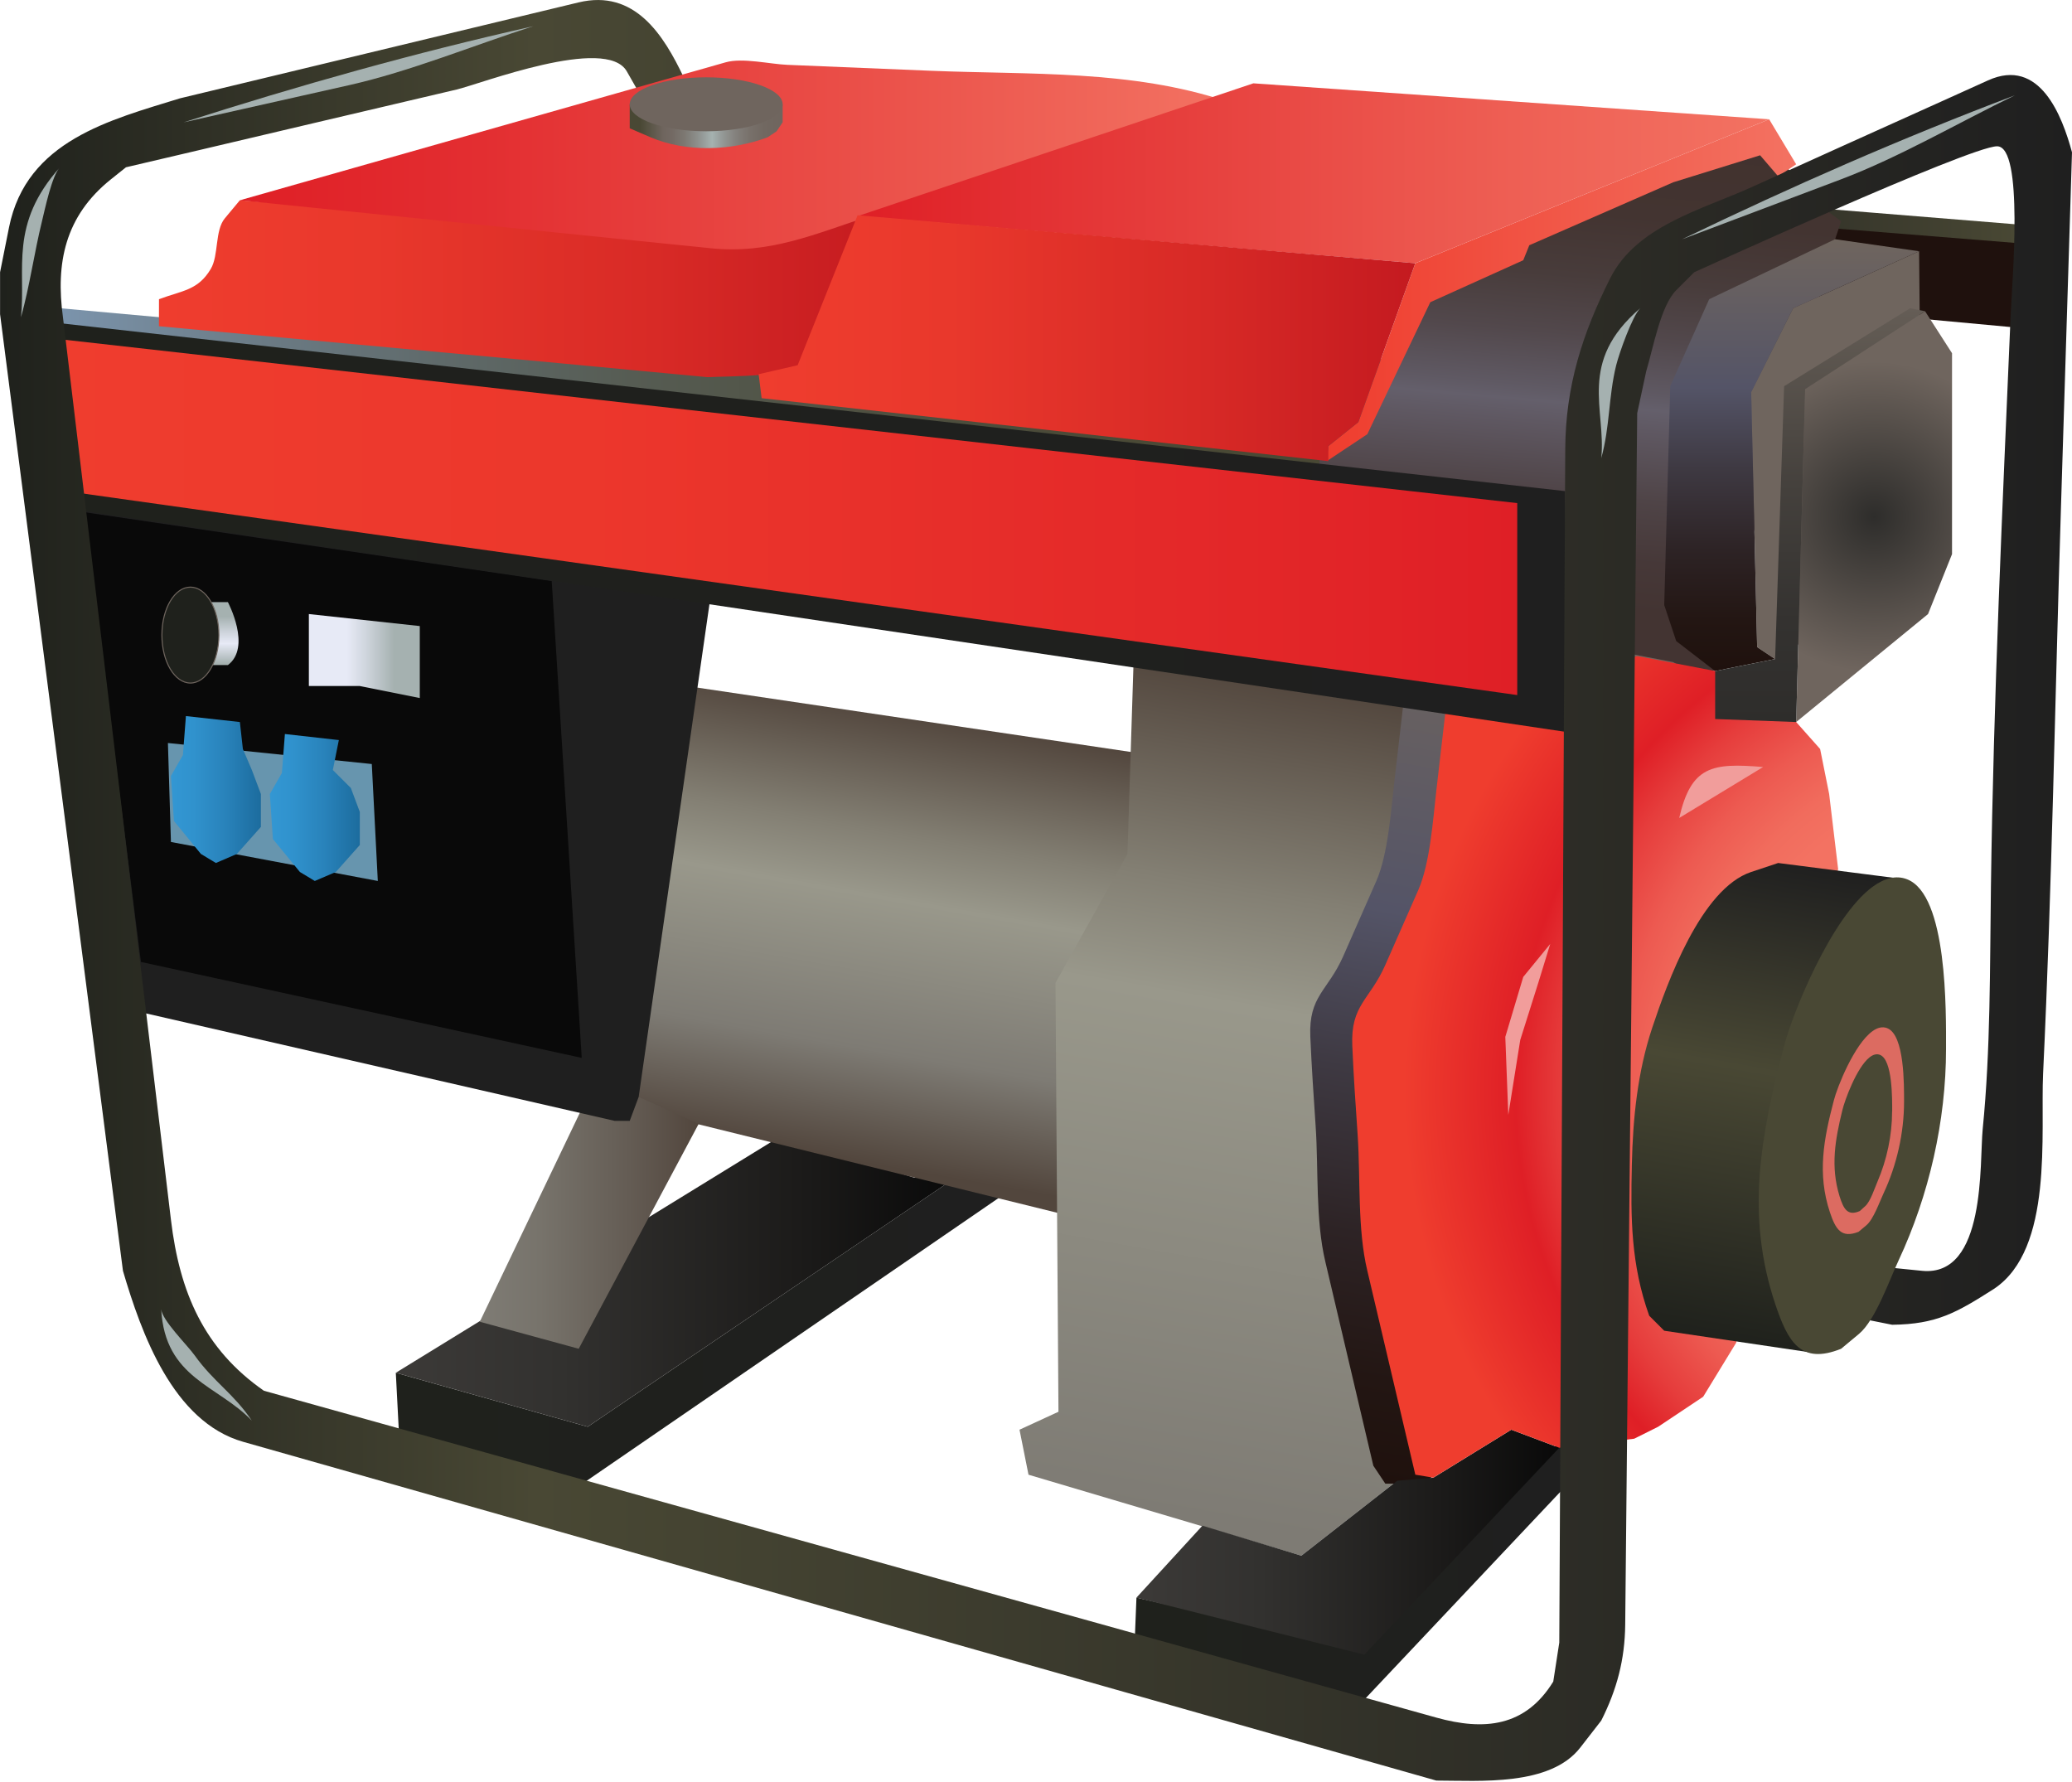 
        <svg xmlns:rdf="http://www.w3.org/1999/02/22-rdf-syntax-ns#" xmlns="http://www.w3.org/2000/svg" xmlns:cc="http://creativecommons.org/ns#" xmlns:xlink="http://www.w3.org/1999/xlink" xmlns:dc="http://purl.org/dc/elements/1.1/" x="0px" y="0px" width="500" height="430" viewBox="0 0 500 430" xml:space="preserve">
            <title>Portable generator</title>
            <desc xmlns:ian_image_library="https://ian.umces.edu/media-library/">
                <ian_image_library:title>Portable generator</ian_image_library:title>
                <ian_image_library:descr>Illustration of portable generator</ian_image_library:descr>
                <ian_image_library:scene>
                    <ian_image_library:contains>portable, generator, engine, electrical, equipment, machinery</ian_image_library:contains>
                    <ian_image_library:when>2008-12-22</ian_image_library:when>
                </ian_image_library:scene>
            </desc>
            
 <defs></defs>
 <linearGradient id="ian_symbols_e4fd8f184c11cf745d70eec65501b12c" y2="52.9" gradientUnits="userSpaceOnUse" x2="486.53" y1="52.9" x1="385.67">
  <stop stop-color="#1F1F1F" offset=".011"/>
  <stop stop-color="#494834" offset="1"/>
 </linearGradient>
 <polygon points="486.24 54.108 397.25 46.883 385.67 51.227 486.53 58.917" fill="url(#ian_symbols_e4fd8f184c11cf745d70eec65501b12c)"/>
 <polygon points="486.53 58.636 485.98 78.988 358.18 67.139 381.77 50.22" fill="#1F110D"/>
 <linearGradient id="ian_symbols_314128b3867c6d94e9fff3a54eaf9654" y2="94.998" gradientUnits="userSpaceOnUse" x2="326.43" y1="94.998" x1="12.294">
  <stop stop-color="#7C95AE" offset="0"/>
  <stop stop-color="#6E7F8B" offset=".135"/>
  <stop stop-color="#606B6C" offset=".287"/>
  <stop stop-color="#565C53" offset=".446"/>
  <stop stop-color="#4F5142" offset=".612"/>
  <stop stop-color="#4A4A37" offset=".79"/>
  <stop stop-color="#494834" offset="1"/>
 </linearGradient>
 <polygon points="14.471 74.374 326.43 102.6 316.94 115.62 12.294 81.61" fill="url(#ian_symbols_314128b3867c6d94e9fff3a54eaf9654)"/>
 <linearGradient id="ian_symbols_278d8ec99cca1b7479f796a7f55dbe90" y2="31.674" gradientUnits="userSpaceOnUse" x2="385.54" y1="158.75" x1="374.43">
  <stop stop-color="#433432" offset=".101"/>
  <stop stop-color="#463838" offset=".194"/>
  <stop stop-color="#4F4447" offset=".311"/>
  <stop stop-color="#5F5862" offset=".443"/>
  <stop stop-color="#645F6B" offset=".483"/>
  <stop stop-color="#5F5963" offset=".512"/>
  <stop stop-color="#52484C" offset=".615"/>
  <stop stop-color="#483C3B" offset=".725"/>
  <stop stop-color="#433431" offset=".846"/>
  <stop stop-color="#41322E" offset="1"/>
 </linearGradient>
 <polygon points="413.89 161.93 377.71 159.03 374.09 120.68 318.39 113.44 318.39 106.22 348.04 67.139 384.22 47.609 426.92 35.293 438.48 49.05 444.28 53.393 442.84 57.726" fill="url(#ian_symbols_278d8ec99cca1b7479f796a7f55dbe90)"/>
 <linearGradient id="ian_symbols_54d6d56c5a8cada40d6d18f164f21c24" y2="320.57" gradientUnits="userSpaceOnUse" x2="243.85" y1="320.57" x1="95.514">
  <stop stop-color="#1F211C" offset="0"/>
  <stop stop-color="#1F1F1F" offset="1"/>
 </linearGradient>
 <polygon points="95.514 331.25 96.229 344.99 141.09 357.65 243.85 287.11 231.55 283.49 141.82 344.28" fill="url(#ian_symbols_54d6d56c5a8cada40d6d18f164f21c24)"/>
 <linearGradient id="ian_symbols_dca670668ed77cf47d93e25d8faba97d" y2="309.18" gradientUnits="userSpaceOnUse" x2="231.55" y1="309.18" x1="95.514">
  <stop stop-color="#3B3937" offset=".022"/>
  <stop stop-color="#32312F" offset=".294"/>
  <stop stop-color="#1B1A19" offset=".73"/>
  <stop stop-color="#090909" offset="1"/>
 </linearGradient>
 <polygon points="95.514 331.25 188.49 274.09 220.7 284.2 231.55 283.49 141.82 344.28" fill="url(#ian_symbols_dca670668ed77cf47d93e25d8faba97d)"/>
 <linearGradient id="ian_symbols_a55c55b4b327a96435b649c26957b4ae" y2="172.35" gradientUnits="userSpaceOnUse" x2="222.05" y1="283.44" x1="202.46">
  <stop stop-color="#52463D" offset=".034"/>
  <stop stop-color="#7E7B74" offset=".275"/>
  <stop stop-color="#99988B" offset=".601"/>
  <stop stop-color="#837F73" offset=".74"/>
  <stop stop-color="#52463D" offset="1"/>
 </linearGradient>
 <polygon points="150.51 266.85 256.15 292.9 277.86 182.19 165.7 165.54" fill="url(#ian_symbols_a55c55b4b327a96435b649c26957b4ae)"/>
 <linearGradient id="ian_symbols_a553ec3be076949409c003b693dd967f" y2="165.44" gradientUnits="userSpaceOnUse" x2="319.18" y1="369.94" x1="283.12">
  <stop stop-color="#7E7B74" offset=".022"/>
  <stop stop-color="#99988B" offset=".618"/>
  <stop stop-color="#837F73" offset=".751"/>
  <stop stop-color="#52463D" offset="1"/>
 </linearGradient>
 <polygon points="273.52 160.48 344.42 169.89 335.02 237.9 324.9 307.37 337.18 357.3 314.03 375.39 248.19 355.85 246.02 344.99 255.42 340.66 254.7 237.18 272.07 206.06" fill="url(#ian_symbols_a553ec3be076949409c003b693dd967f)"/>
 <linearGradient id="ian_symbols_d807eb0214295da4fd1ad7a1c5dd7d65" y2="156.55" gradientUnits="userSpaceOnUse" x2="387.27" y1="361" x1="351.22">
  <stop stop-color="#1F110D" offset="0"/>
  <stop stop-color="#231613" offset=".118"/>
  <stop stop-color="#2D2325" offset=".28"/>
  <stop stop-color="#3E3942" offset=".468"/>
  <stop stop-color="#545467" offset=".657"/>
  <stop stop-color="#6F655E" offset="1"/>
 </linearGradient>
 <path d="m338.64 169.89s-2.155 18.609-2.177 18.804c-.791 6.911-1.517 17.461-4.333 23.884 0 0-7.896 17.948-7.961 18.089-3.748 8.514-8.395 9.597-7.972 19.486.313 7.235.801 14.449 1.289 21.674.703 10.366-.076 22.519 2.339 32.647l11.579 49.208 2.893 4.332h9.401l18.825-16.638 21.696 3.618 5.795-2.881 10.854-7.247 7.961-13.02 24.604-114.33-2.178-18.089-2.166-10.854-5.79-6.521-19.54-12.294-18.814-3.618-46.3 13.75z" fill="url(#ian_symbols_d807eb0214295da4fd1ad7a1c5dd7d65)"/>
 <polygon points="428.36 159.03 424.02 156.14 422.58 94.629 432.71 74.374 463.1 60.629 463.82 136.6" fill="#6F655E"/>
 <linearGradient id="ian_symbols_634bec2c8103b744e1717efaebf29834" y2="57.726" gradientUnits="userSpaceOnUse" x2="432.35" y1="161.93" x1="432.35">
  <stop stop-color="#1F110D" offset="0"/>
  <stop stop-color="#231613" offset=".118"/>
  <stop stop-color="#2D2325" offset=".28"/>
  <stop stop-color="#3E3942" offset=".468"/>
  <stop stop-color="#545467" offset=".657"/>
  <stop stop-color="#6F655E" offset="1"/>
 </linearGradient>
 <polygon points="442.84 57.726 463.1 60.629 432.71 74.374 422.58 94.629 424.02 156.14 428.36 159.03 413.89 161.93 404.49 154.69 401.6 146 403.05 93.189 412.45 72.197" fill="url(#ian_symbols_634bec2c8103b744e1717efaebf29834)"/>
 <linearGradient id="ian_symbols_fd1c851dc0c67c4411bbebf4db4b5672" y2="263.64" gradientUnits="userSpaceOnUse" x2="440.66" y1="263.64" x1="385.67">
  <stop stop-color="#1F211C" offset=".067"/>
  <stop stop-color="#494834" offset="1"/>
 </linearGradient>
 <path d="m440.66 211.14s-6.467-10.052-6.51-10.139c-4.019-6.239-15.257-3.163-19.405.444-3.964 3.434-7.301 8.979-10.258 13.312-7.82 10.442-11.471 27.924-15.196 40.521l-2.893 16.638-.726 16.648v15.197c0 14.688 7.116 27.22 22.433 26.04l7.961-5.784 24.61-112.88z" fill="url(#ian_symbols_fd1c851dc0c67c4411bbebf4db4b5672)"/>
 <linearGradient id="ian_symbols_cd01c61caef22544f12fd21503b4d1a7" y2="68.585" gradientUnits="userSpaceOnUse" x2="216.35" y1="68.585" x1="38.355">
  <stop stop-color="#EF3D2E" offset="0"/>
  <stop stop-color="#E9382C" offset=".288"/>
  <stop stop-color="#D82A26" offset=".673"/>
  <stop stop-color="#C41A20" offset="1"/>
 </linearGradient>
 <path d="m38.355 78.718s0-6.521.011-6.521c5.611-2.102 9.413-2.102 12.5-7.312 1.95-3.271.942-9.283 3.401-12.218 0-.011 3.618-4.343 3.618-4.343l118.67 9.402 39.795-11.568-20.981 41.236c-1.798 3.542-20.244 3.369-24.609 3.618l-38.344-3.618-94.075-8.676z" fill="url(#ian_symbols_cd01c61caef22544f12fd21503b4d1a7)"/>
 <linearGradient id="ian_symbols_9b808b44dc5d1254f5aff6cef2f51264" y2="70.025" gradientUnits="userSpaceOnUse" x2="433.43" y1="70.025" x1="320.19">
  <stop stop-color="#EF3D2E" offset="0"/>
  <stop stop-color="#F37262" offset="1"/>
 </linearGradient>
 <polygon points="433.44 39.648 426.92 28.784 341.53 63.521 327.79 101.86 320.54 107.65 320.19 111.27 329.95 104.77 345.15 72.923 367.58 62.795 369.04 59.177 403.76 43.991 424.74 37.471 429.09 42.54" fill="url(#ian_symbols_9b808b44dc5d1254f5aff6cef2f51264)"/>
 <linearGradient id="ian_symbols_6a0252dcb26530e4e9628bdcc2c8b980" y2="378.33" gradientUnits="userSpaceOnUse" x2="377.71" y1="378.33" x1="273.88">
  <stop stop-color="#1F211C" offset="0"/>
  <stop stop-color="#1F1F1F" offset="1"/>
 </linearGradient>
 <polygon points="273.88 394.56 274.24 385.51 328.06 397.82 377.71 346.53 377.44 359.01 329.23 410.12" fill="url(#ian_symbols_6a0252dcb26530e4e9628bdcc2c8b980)"/>
 <linearGradient id="ian_symbols_c78ac68c14eaf30451a8dd8563b54df0" y2="372.13" gradientUnits="userSpaceOnUse" x2="376.27" y1="372.13" x1="274.24">
  <stop stop-color="#3B3937" offset=".022"/>
  <stop stop-color="#32312F" offset=".294"/>
  <stop stop-color="#1B1A19" offset=".73"/>
  <stop stop-color="#090909" offset="1"/>
 </linearGradient>
 <polygon points="274.24 385.51 329.23 399.27 376.27 349.35 364.69 344.99 345.88 356.57 337.18 357.3 314.03 375.39 290.16 368.15" fill="url(#ian_symbols_c78ac68c14eaf30451a8dd8563b54df0)"/>
 <radialGradient id="ian_symbols_096ee5a2b37eeb3471ec3d7c67533af8" gradientUnits="userSpaceOnUse" cy="263.23" cx="488.42" r="158.41">
  <stop stop-color="#F37262" offset=".483"/>
  <stop stop-color="#F16C5D" offset=".538"/>
  <stop stop-color="#ED5A51" offset=".614"/>
  <stop stop-color="#E63D3C" offset=".702"/>
  <stop stop-color="#DF1F26" offset=".775"/>
  <stop stop-color="#EF3D2E" offset=".944"/>
 </radialGradient>
 <path d="m348.77 172.05s-2.145 18.609-2.177 18.814c-.791 6.911-1.506 17.45-4.333 23.884 0 0-7.896 17.937-7.961 18.078-3.748 8.524-8.395 9.597-7.973 19.486.304 7.236.802 14.46 1.3 21.674.693 10.377-.098 22.53 2.329 32.658l11.579 49.197 4.344.726 18.814-11.579 11.579 4.354 18.078-2.178 5.795-2.892 10.853-7.235 7.962-13.03 24.604-114.33-2.166-18.089-2.177-10.853-5.784-6.51-19.546-12.305-18.814-3.618-46.29 13.75z" fill="url(#ian_symbols_096ee5a2b37eeb3471ec3d7c67533af8)"/>
 <linearGradient id="ian_symbols_0fd2a49cc1d49be405e3164074a435d9" y2="295.07" gradientUnits="userSpaceOnUse" x2="168.59" y1="295.07" x1="115.78">
  <stop stop-color="#7E7B74" offset=".022"/>
  <stop stop-color="#77736B" offset=".276"/>
  <stop stop-color="#645C54" offset=".682"/>
  <stop stop-color="#52463D" offset="1"/>
 </linearGradient>
 <polygon points="168.6 271.19 139.65 325.46 115.78 318.94 140.38 267.57 154.12 264.69" fill="url(#ian_symbols_0fd2a49cc1d49be405e3164074a435d9)"/>
 <polygon points="34.727 244.42 148.34 270.47 151.96 270.47 154.12 264.69 171.48 143.84 20.082 122.13" fill="#1F1F1F"/>
 <polygon points="140.38 255.27 133.14 140.22 20.255 123.58 34.012 232.12" fill="#090909"/>
 <linearGradient id="ian_symbols_2b7b2473d75a2c04b953c6ad3a3da262" y2="158.3" gradientUnits="userSpaceOnUse" x2="101.3" y1="158.3" x1="74.533">
  <stop stop-color="#E7EAF6" offset=".343"/>
  <stop stop-color="#CFD5DD" offset=".514"/>
  <stop stop-color="#A5B1B0" offset=".77"/>
 </linearGradient>
 <polygon points="74.533 148.17 101.3 151.07 101.3 168.44 86.827 165.54 74.533 165.54" fill="url(#ian_symbols_2b7b2473d75a2c04b953c6ad3a3da262)"/>
 <polygon points="89.719 184.36 40.521 179.29 41.247 203.17 91.17 212.58" fill="#6795AE"/>
 <linearGradient id="ian_symbols_171d12d6a4500854d56d44e188372c7e" y2="194.85" gradientUnits="userSpaceOnUse" x2="86.827" y1="194.85" x1="65.12">
  <stop stop-color="#3397D3" offset="0"/>
  <stop stop-color="#3092CD" offset=".252"/>
  <stop stop-color="#2983BB" offset=".599"/>
  <stop stop-color="#1C6C9E" offset="1"/>
 </linearGradient>
 <polygon points="68.749 177.12 81.769 178.58 80.317 185.81 84.661 190.14 86.827 195.93 86.827 203.9 81.042 210.41 75.962 212.58 72.367 210.41 65.846 202.45 65.12 191.59 68.023 186.52" fill="url(#ian_symbols_171d12d6a4500854d56d44e188372c7e)"/>
 <linearGradient id="ian_symbols_26b7e8d8dcdcacc49963f082b157a5e9" y2="190.52" gradientUnits="userSpaceOnUse" x2="62.954" y1="190.52" x1="41.247">
  <stop stop-color="#3397D3" offset="0"/>
  <stop stop-color="#3092CD" offset=".252"/>
  <stop stop-color="#2983BB" offset=".599"/>
  <stop stop-color="#1C6C9E" offset="1"/>
 </linearGradient>
 <polygon points="44.865 172.79 57.885 174.23 58.61 180.74 60.777 185.81 62.954 191.59 62.954 199.54 57.159 206.06 52.101 208.24 48.483 206.06 41.973 198.1 41.247 187.26 44.139 182.19" fill="url(#ian_symbols_26b7e8d8dcdcacc49963f082b157a5e9)"/>
 <linearGradient id="ian_symbols_fc6bfb481b5c8054758b3369d06ce93f" y2="207.37" gradientUnits="userSpaceOnUse" x2="431.82" y1="322.85" x1="411.46">
  <stop stop-color="#1F211C" offset="0"/>
  <stop stop-color="#494834" offset=".562"/>
  <stop stop-color="#1F1F1F" offset="1"/>
 </linearGradient>
 <path d="m457.31 211.86l-28.217-3.618s-6.505 2.167-6.516 2.167c-12.109 4.04-20.244 26.71-23.884 37.618-3.531 10.615-4.657 21.815-4.906 32.95-.304 13.009-.228 24.155 4.191 36.513l3.618 3.618 36.086 5.351-7.875-34.282 9.413-44.865 18.1-35.46z" fill="url(#ian_symbols_fc6bfb481b5c8054758b3369d06ce93f)"/>
 <radialGradient id="ian_symbols_8e92252f20e77dd4315a001aaebd1570" gradientUnits="userSpaceOnUse" cy="124.67" cx="452.24" r="37.487">
  <stop stop-color="#2E2D2B" offset="0"/>
  <stop stop-color="#6F655E" offset="1"/>
 </radialGradient>
 <polygon points="435.6 93.915 464.54 75.1 471.05 85.228 471.05 133.71 465.26 148.17 433.44 174.23" fill="url(#ian_symbols_8e92252f20e77dd4315a001aaebd1570)"/>
 <linearGradient id="ian_symbols_7bdc966c7b308b94718cb6a272774f8c" y2="74.374" gradientUnits="userSpaceOnUse" x2="439.22" y1="174.23" x1="439.22">
  <stop stop-color="#2E2D2B" offset="0"/>
  <stop stop-color="#343230" offset=".246"/>
  <stop stop-color="#45413D" offset=".577"/>
  <stop stop-color="#615A53" offset=".954"/>
  <stop stop-color="#655D56" offset="1"/>
 </linearGradient>
 <polygon points="433.44 174.23 435.6 93.915 464.54 75.1 460.94 74.374 430.53 93.189 428.36 159.03 413.89 161.93 413.89 173.5" fill="url(#ian_symbols_7bdc966c7b308b94718cb6a272774f8c)"/>
 <linearGradient id="ian_symbols_8c07287ae0e4a02409c6b3fd39a72377" y2="126.97" gradientUnits="userSpaceOnUse" x2="378.25" y1="126.97" x1="7.961">
  <stop stop-color="#1F211C" offset="0"/>
  <stop stop-color="#1F1F1F" offset="1"/>
 </linearGradient>
 <polygon points="377.71 118.51 7.961 77.266 12.294 122.13 378.25 176.67" fill="url(#ian_symbols_8c07287ae0e4a02409c6b3fd39a72377)"/>
 <linearGradient id="ian_symbols_1d89b92b74bd47c4d90a9c30f6f72c56" y2="124.67" gradientUnits="userSpaceOnUse" x2="366.13" y1="124.67" x1="12.294">
  <stop stop-color="#EF3D2E" offset="0"/>
  <stop stop-color="#EC372C" offset=".364"/>
  <stop stop-color="#E22528" offset=".865"/>
  <stop stop-color="#DF1F26" offset="1"/>
 </linearGradient>
 <polygon points="12.294 81.61 366.13 121.4 366.13 167.72 15.912 118.51" fill="url(#ian_symbols_1d89b92b74bd47c4d90a9c30f6f72c56)"/>
 <linearGradient id="ian_symbols_13e7b6f97d76373421e7b73c3abf1492" y2="214.87" gradientUnits="userSpaceOnUse" x2="500" y1="214.87">
  <stop stop-color="#1F211C" offset="0"/>
  <stop stop-color="#494834" offset=".258"/>
  <stop stop-color="#1F1F1F" offset="1"/>
 </linearGradient>
 <path d="m449.35 318.23l7.247-12.305s7.181.715 7.225.726c15.554 1.527 13.821-26.148 14.633-34.25 1.907-19.063 1.723-39.232 1.982-58.404.617-45.742 2.784-91.614 4.733-137.32.379-8.849 3.261-41.377-3.249-41.377-6.521 0-73.087 30.394-73.087 30.394l-4.344 4.344c-3.78 3.78-5.567 14.027-7.235 19.54l-2.177 10.128s-2.849 288.51-2.893 292.29c-.086 8.514-2.025 15.717-5.784 23.19 0 0-5.036 6.478-5.069 6.521-7.278 9.358-24.241 7.961-34.736 7.95 0 0-283.74-80.555-287.93-81.746-16.962-4.82-24.588-26.289-28.997-41.258l-29.653-230.84v-10.123s2.167-10.81 2.167-10.842c4.203-20.948 24.479-25.92 41.247-31.119 0 0 93.575-22.519 96.185-23.147 13.583-3.26 20.526 7.875 25.378 18.078l-10.853 3.618s-2.849-4.994-2.892-5.069c-4.983-8.698-35.354 3.055-41.063 4.398-21.425 5.035-42.85 10.061-64.264 15.12-5.167 1.213-10.344 2.426-15.521 3.639 0 0-3.564 2.859-3.618 2.892-11.136 8.903-13.367 20.255-11.591 33.286 0 0 25.996 217.3 26.061 217.8 2.091 17.483 7.929 31.141 22.433 41.248 0 0 281.52 78.475 282.91 78.865 11.557 3.217 21.489 2.264 28.227-8.688l1.452-9.401s1.44-287.7 1.44-287.98c.076-15.305 4.17-27.935 10.854-41.258 6.401-12.706 22.28-16.573 34.379-22.086 15.181-6.899 30.41-13.734 45.629-20.602 3.726-1.679 7.441-3.369 11.167-5.048 12.5-5.665 17.895 8.622 20.256 17.353-.91 28.823-1.798 57.635-2.687 86.458-1.419 45.266-2.134 90.628-4.289 135.86-.661 14.341 2.589 42.297-11.828 51.926-9.066 5.773-13.821 8.547-24.599 8.677l-7.24-1.45" fill="url(#ian_symbols_13e7b6f97d76373421e7b73c3abf1492)"/>
 <path d="m386.4 110.55c2.123-7.593 1.723-14.763 3.607-22.421.726-2.924 3.878-11.828 5.795-13.756-15.2 13.021-8.2 24.416-9.4 36.177z" fill="#A5B1B0"/>
 <path d="m5.069 76.551c2.123-7.615 3.174-15.5 5.059-23.158.715-2.914 2.416-11.102 4.343-13.03-12.304 13.745-8.199 24.425-9.402 36.188z" fill="#A5B1B0"/>
 <path d="m60.777 342.83c-4.376-6.564-9.25-9.381-13.832-15.814-1.744-2.438-7.832-8.405-8.048-11.113.899 16.79 13.756 18.34 21.88 26.92z" fill="#A5B1B0"/>
 <path d="m405.94 57.726c26.478-12.771 52.788-24.339 80.3-34.737-13.734 6.651-27.88 14.958-41.962 20.277l-38.34 14.46z" fill="#A5B1B0"/>
 <path d="m44.28 29.531c28-8.969 55.675-16.746 84.379-23.202-14.525 4.658-29.722 10.918-44.377 14.211-.012.001-40.003 8.991-40.003 8.991z" fill="#A5B1B0"/>
 <linearGradient id="ian_symbols_b4a42ddc04ceeb04391fad6b1d4396c0" y2="37.393" gradientUnits="userSpaceOnUse" x2="295.94" y1="37.393" x1="57.885">
  <stop stop-color="#DF1F26" offset="0"/>
  <stop stop-color="#E32E31" offset=".244"/>
  <stop stop-color="#EC574E" offset=".716"/>
  <stop stop-color="#F37262" offset="1"/>
 </linearGradient>
 <path d="m57.885 48.324s117.19-33.275 117.22-33.286c4.073-1.159 10.713.433 14.872.606 11.546.487 23.071.953 34.607 1.43 24.068.986 48.461-.26 71.358 7.366-16.615 5.351-33.231 10.702-49.858 16.052-11.925 3.856-23.862 7.69-35.81 11.525-13.528 4.365-24.328 9.358-38.799 7.886l-113.58-11.579z" fill="url(#ian_symbols_b4a42ddc04ceeb04391fad6b1d4396c0)"/>
 <linearGradient id="ian_symbols_3dd53b8e1e8239c439605a920f868b53" y2="41.814" gradientUnits="userSpaceOnUse" x2="426.92" y1="41.814" x1="207.04">
  <stop stop-color="#DF1F26" offset="0"/>
  <stop stop-color="#E22D30" offset=".15"/>
  <stop stop-color="#EE5F54" offset=".719"/>
  <stop stop-color="#F37262" offset="1"/>
 </linearGradient>
 <polygon points="302.45 20.107 426.92 28.784 341.53 63.521 207.04 52.126" fill="url(#ian_symbols_3dd53b8e1e8239c439605a920f868b53)"/>
 <linearGradient id="ian_symbols_9f9411c16d3b3f84f1b99dc995d1881b" y2="30.454" gradientUnits="userSpaceOnUse" x2="188.86" y1="30.454" x1="151.96">
  <stop stop-color="#494834" offset=".067"/>
  <stop stop-color="#6F655E" offset=".219"/>
  <stop stop-color="#736A64" offset=".281"/>
  <stop stop-color="#7D7973" offset=".36"/>
  <stop stop-color="#8E918E" offset=".449"/>
  <stop stop-color="#A5B1B0" offset=".539"/>
  <stop stop-color="#929693" offset=".615"/>
  <stop stop-color="#83807C" offset=".696"/>
  <stop stop-color="#78716B" offset=".783"/>
  <stop stop-color="#716861" offset=".878"/>
  <stop stop-color="#6F655E" offset="1"/>
 </linearGradient>
 <path d="m151.96 25.166v5.795s4.733 2.025 5.037 2.167c8.687 3.715 19.583 3.25 28.238 0l2.177-1.452 1.451-2.167v-4.343h-36.91z" fill="url(#ian_symbols_9f9411c16d3b3f84f1b99dc995d1881b)"/>
 <path d="m188.86 25.166c0 3.596-8.265 6.51-18.457 6.51s-18.446-2.914-18.446-6.51 8.254-6.51 18.446-6.51 18.46 2.914 18.46 6.51z" fill="#6F655E"/>
 <polygon points="374.09 227.78 367.58 235.73 363.25 250.2 363.97 269.02 366.86 250.93 371.2 237.18" fill="#F19D9B"/>
 <path d="m405.21 197.38l20.255-12.294c-12.4-1.05-17.37-.22-20.25 12.29z" fill="#F19D9B"/>
 <linearGradient id="ian_symbols_c773fbc3895d0bb441dd8ac6182f61b3" y2="145.29" gradientUnits="userSpaceOnUse" x2="51.577" y1="160.48" x1="51.577">
  <stop stop-color="#A5B1B0" offset=".022"/>
  <stop stop-color="#E7EAF6" offset=".343"/>
  <stop stop-color="#CFD5DD" offset=".514"/>
  <stop stop-color="#A5B1B0" offset=".77"/>
 </linearGradient>
 <path d="m54.993 160.48h-9.402v-15.186h9.402s5.784 10.85 0 15.19z" fill="url(#ian_symbols_c773fbc3895d0bb441dd8ac6182f61b3)"/>
 <path stroke="#6F655E" stroke-width=".25" d="m52.826 153.24c0 6.402-3.076 11.579-6.878 11.579s-6.878-5.177-6.878-11.579c0-6.391 3.076-11.568 6.878-11.568s6.878 5.18 6.878 11.57z" fill="#1F211C"/>
 <linearGradient id="ian_symbols_d4f57c0fd2ecc444459d5416aae15ba5" y2="81.604" gradientUnits="userSpaceOnUse" x2="341.53" y1="81.604" x1="183.07">
  <stop stop-color="#EF3D2E" offset="0"/>
  <stop stop-color="#E9382C" offset=".289"/>
  <stop stop-color="#D72926" offset=".685"/>
  <stop stop-color="#C41A20" offset="1"/>
 </linearGradient>
 <polygon points="320.54 111.27 183.79 96.081 183.07 90.297 192.48 88.13 206.95 51.942 341.53 63.521 327.79 101.86 320.54 107.65" fill="url(#ian_symbols_d4f57c0fd2ecc444459d5416aae15ba5)"/>
 <path d="m451.98 213.91c-10.171 7.387-19.639 31.228-21.447 38.474-5.648 21.457-9.331 40.749-2.166 62.217 3.087 9.261 6.195 14.753 15.911 10.864 0 0 4.052-3.369 4.333-3.607 3.986-3.336 7.354-13.063 9.564-17.764 7.333-15.673 11.428-33.621 11.428-50.995 0-8.893.411-37.218-9.445-40.944-2.66-1.02-5.43-.22-8.16 1.75z" fill="#494834"/>
 <path d="m455.39 248.09c-1.181-.444-2.383-.108-3.553.748-4.419 3.206-8.514 13.55-9.304 16.681-2.448 9.315-4.052 17.688-.953 27.003 1.343 4.007 2.696 6.391 6.921 4.711 0 0 1.755-1.462 1.863-1.56 1.744-1.452 3.195-5.676 4.159-7.712 3.185-6.791 4.95-14.59 4.95-22.129-.01-3.84.17-16.13-4.09-17.74zm1.2 20.07c0 5.773-1.278 11.742-3.521 16.952-.683 1.571-1.712 4.81-2.946 5.914-.087.076-1.332 1.203-1.332 1.203-2.968 1.289-3.933-.531-4.896-3.618-2.188-7.127-1.062-13.55.683-20.688.563-2.415 3.466-10.333 6.575-12.792.855-.661 1.7-.921 2.534-.585 3.03 1.25 2.92 10.67 2.92 13.62z" fill="#DC6B61"/>
</svg>
